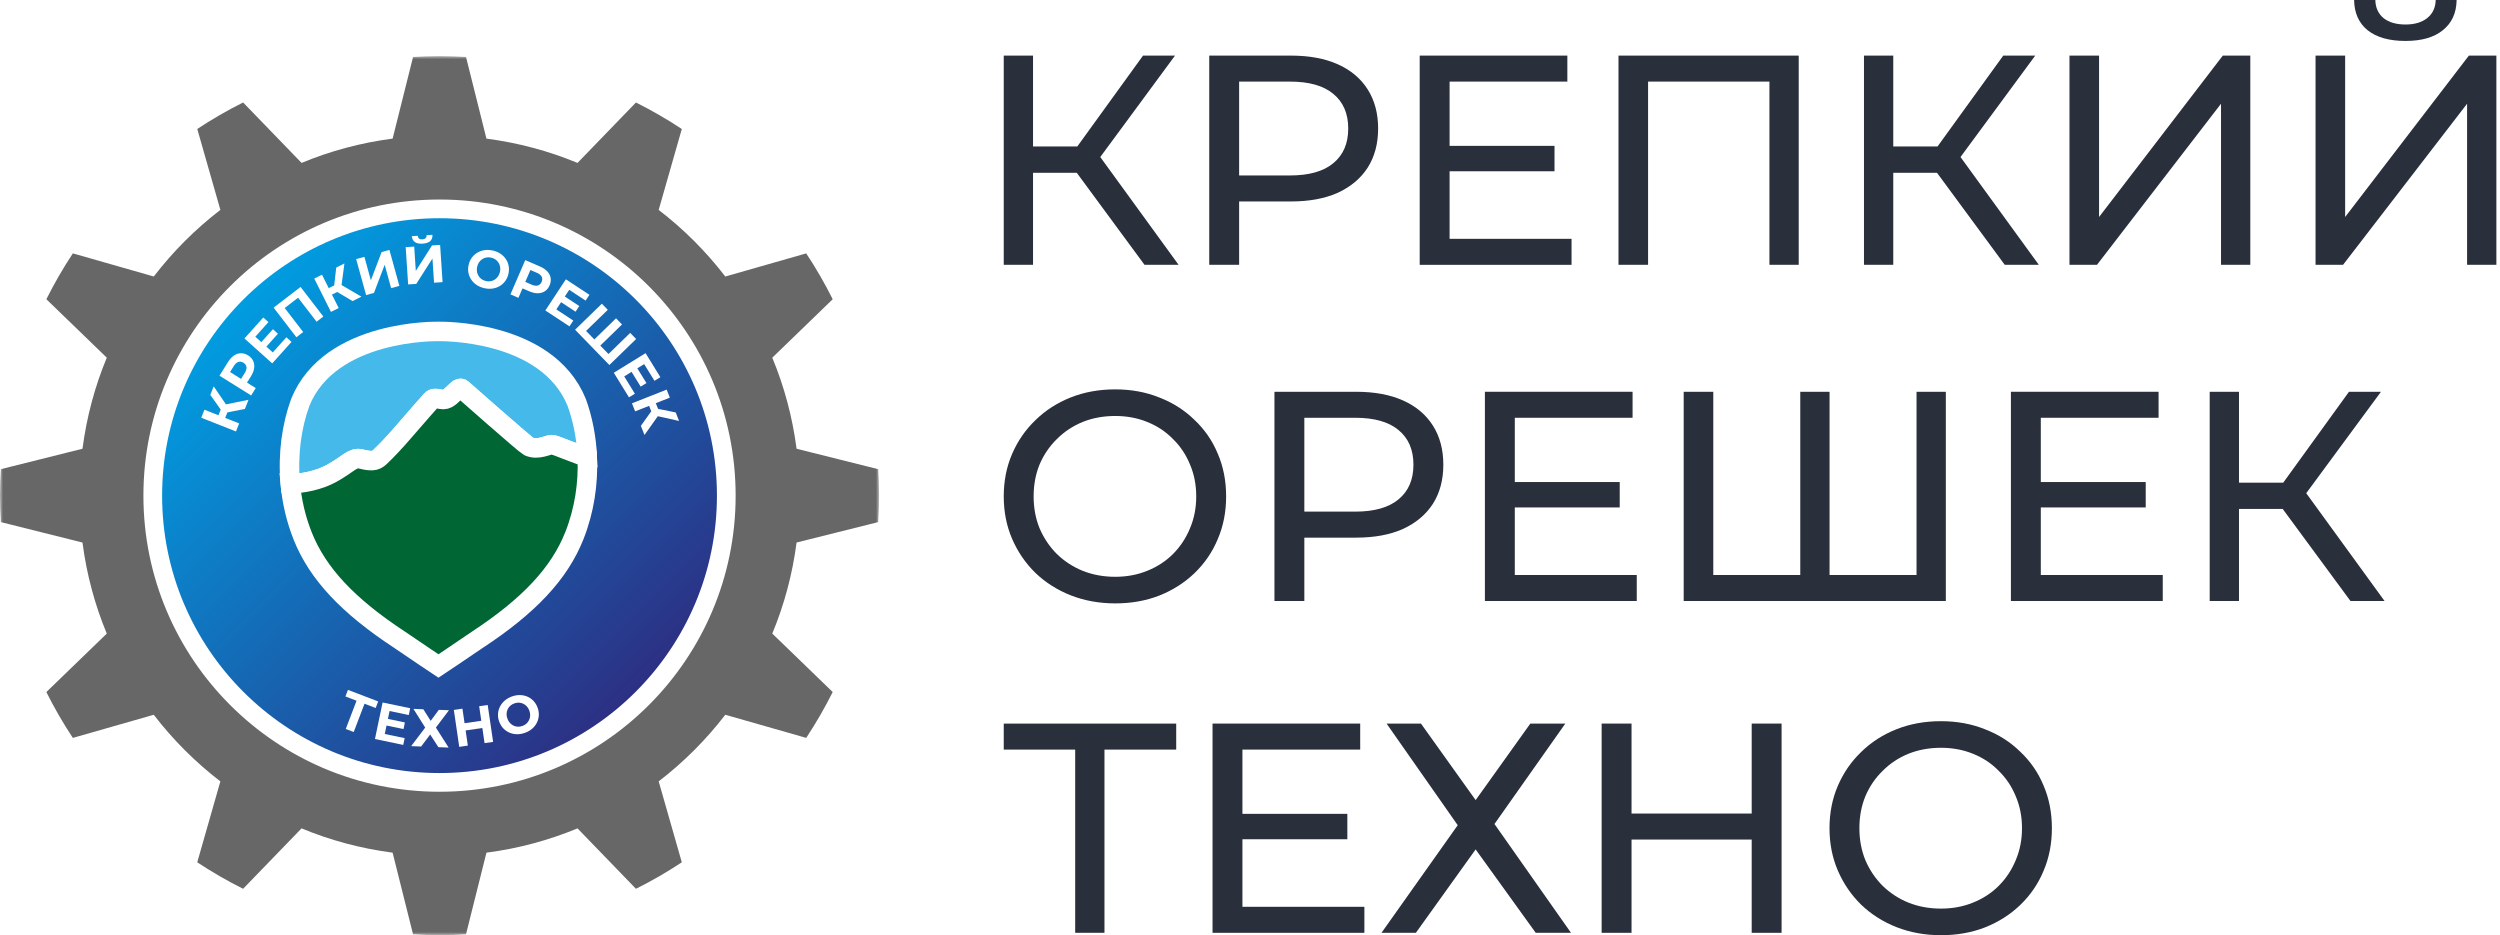 <?xml version="1.0" encoding="UTF-8"?> <svg xmlns="http://www.w3.org/2000/svg" width="401" height="150" viewBox="0 0 401 150" fill="none"><g clip-path="url(#clip0_306_148)"><path d="M371.413 42.479V8.918H376.159V34.808L396.008 8.918H400.419V42.479H395.721V16.637L375.824 42.479H371.413ZM385.844 6.568C383.223 6.568 381.194 5.993 379.755 4.842C378.349 3.692 377.63 2.078 377.598 0H381.002C381.034 1.247 381.481 2.221 382.344 2.925C383.207 3.596 384.374 3.931 385.844 3.931C387.283 3.931 388.433 3.596 389.296 2.925C390.191 2.221 390.655 1.247 390.687 0H394.043C394.011 2.078 393.276 3.692 391.837 4.842C390.431 5.993 388.433 6.568 385.844 6.568Z" fill="#292F3B"></path><path d="M331.943 42.479V8.918H336.689V34.808L356.538 8.918H360.949V42.479H356.251V16.637L336.354 42.479H331.943Z" fill="#292F3B"></path><path d="M321.563 42.479L309.385 25.938L313.268 23.541L327.029 42.479H321.563ZM298.981 42.479V8.918H303.68V42.479H298.981ZM302.241 27.712V23.493H313.125V27.712H302.241ZM313.7 26.226L309.289 25.555L321.323 8.918H326.453L313.7 26.226Z" fill="#292F3B"></path><path d="M259.605 42.479V8.918H288.515V42.479H283.817V11.842L284.967 13.089H263.153L264.351 11.842V42.479H259.605Z" fill="#292F3B"></path><path d="M232.083 23.397H249.343V27.472H232.083V23.397ZM232.514 38.308H252.076V42.479H227.72V8.918H251.404V13.089H232.514V38.308Z" fill="#292F3B"></path><path d="M193.962 42.479V8.918H207.051C209.991 8.918 212.5 9.381 214.578 10.308C216.656 11.235 218.254 12.578 219.373 14.335C220.491 16.093 221.051 18.187 221.051 20.616C221.051 23.045 220.491 25.139 219.373 26.897C218.254 28.623 216.656 29.965 214.578 30.924C212.5 31.851 209.991 32.315 207.051 32.315H196.599L198.756 30.061V42.479H193.962ZM198.756 30.541L196.599 28.143H206.907C209.975 28.143 212.293 27.488 213.859 26.178C215.457 24.867 216.256 23.013 216.256 20.616C216.256 18.219 215.457 16.365 213.859 15.055C212.293 13.744 209.975 13.089 206.907 13.089H196.599L198.756 10.692V30.541Z" fill="#292F3B"></path><path d="M183.582 42.479L171.404 25.938L175.287 23.541L189.048 42.479H183.582ZM161 42.479V8.918H165.699V42.479H161ZM164.26 27.712V23.493H175.144V27.712H164.26ZM175.719 26.226L171.308 25.555L183.342 8.918H188.472L175.719 26.226Z" fill="#292F3B"></path><path d="M377.017 96.401L364.839 79.86L368.723 77.463L382.483 96.401H377.017ZM354.435 96.401V62.84H359.134V96.401H354.435ZM357.696 81.634V77.415H368.579V81.634H357.696ZM369.154 80.148L364.743 79.476L376.777 62.84H381.908L369.154 80.148Z" fill="#292F3B"></path><path d="M326.913 77.319H344.173V81.394H326.913V77.319ZM327.345 92.23H346.906V96.401H322.55V62.84H346.235V67.011H327.345V92.23Z" fill="#292F3B"></path><path d="M289.865 92.23L288.763 93.476V62.84H293.461V93.476L292.263 92.23H308.612L307.413 93.476V62.84H312.112V96.401H270.064V62.84H274.811V93.476L273.612 92.23H289.865Z" fill="#292F3B"></path><path d="M242.542 77.319H259.802V81.394H242.542V77.319ZM242.974 92.23H262.535V96.401H238.179V62.84H261.864V67.011H242.974V92.23Z" fill="#292F3B"></path><path d="M204.421 96.401V62.84H217.51C220.451 62.84 222.96 63.303 225.038 64.23C227.115 65.157 228.713 66.499 229.832 68.257C230.951 70.015 231.51 72.109 231.51 74.538C231.51 76.967 230.951 79.061 229.832 80.819C228.713 82.545 227.115 83.887 225.038 84.846C222.96 85.773 220.451 86.237 217.51 86.237H207.058L209.216 83.983V96.401H204.421ZM209.216 84.463L207.058 82.065H217.366C220.435 82.065 222.752 81.41 224.318 80.1C225.917 78.789 226.716 76.935 226.716 74.538C226.716 72.141 225.917 70.287 224.318 68.977C222.752 67.666 220.435 67.011 217.366 67.011H207.058L209.216 64.614V84.463Z" fill="#292F3B"></path><path d="M178.883 96.784C176.326 96.784 173.945 96.353 171.74 95.49C169.566 94.627 167.68 93.428 166.082 91.894C164.484 90.328 163.237 88.506 162.342 86.428C161.447 84.35 161 82.081 161 79.62C161 77.159 161.447 74.889 162.342 72.812C163.237 70.734 164.484 68.928 166.082 67.394C167.68 65.828 169.566 64.613 171.74 63.75C173.913 62.887 176.294 62.456 178.883 62.456C181.44 62.456 183.79 62.887 185.931 63.75C188.105 64.581 189.99 65.78 191.589 67.346C193.219 68.88 194.465 70.686 195.328 72.764C196.223 74.841 196.671 77.127 196.671 79.62C196.671 82.113 196.223 84.398 195.328 86.476C194.465 88.554 193.219 90.376 191.589 91.942C189.99 93.476 188.105 94.674 185.931 95.537C183.79 96.369 181.44 96.784 178.883 96.784ZM178.883 92.517C180.737 92.517 182.447 92.197 184.013 91.558C185.612 90.919 186.986 90.024 188.137 88.873C189.319 87.691 190.23 86.316 190.869 84.75C191.541 83.184 191.876 81.474 191.876 79.62C191.876 77.766 191.541 76.056 190.869 74.49C190.23 72.924 189.319 71.565 188.137 70.415C186.986 69.232 185.612 68.321 184.013 67.682C182.447 67.043 180.737 66.723 178.883 66.723C176.998 66.723 175.256 67.043 173.657 67.682C172.091 68.321 170.717 69.232 169.534 70.415C168.352 71.565 167.425 72.924 166.753 74.49C166.114 76.056 165.794 77.766 165.794 79.62C165.794 81.474 166.114 83.184 166.753 84.75C167.425 86.316 168.352 87.691 169.534 88.873C170.717 90.024 172.091 90.919 173.657 91.558C175.256 92.197 176.998 92.517 178.883 92.517Z" fill="#292F3B"></path><path d="M311.336 150.006C308.779 150.006 306.397 149.575 304.192 148.712C302.018 147.849 300.132 146.65 298.534 145.116C296.936 143.55 295.69 141.728 294.795 139.65C293.9 137.573 293.452 135.303 293.452 132.842C293.452 130.381 293.9 128.111 294.795 126.034C295.69 123.956 296.936 122.15 298.534 120.616C300.132 119.05 302.018 117.835 304.192 116.972C306.365 116.109 308.747 115.678 311.336 115.678C313.893 115.678 316.242 116.109 318.383 116.972C320.557 117.803 322.443 119.002 324.041 120.568C325.671 122.102 326.918 123.908 327.781 125.986C328.675 128.064 329.123 130.349 329.123 132.842C329.123 135.335 328.675 137.62 327.781 139.698C326.918 141.776 325.671 143.598 324.041 145.164C322.443 146.698 320.557 147.897 318.383 148.76C316.242 149.591 313.893 150.006 311.336 150.006ZM311.336 145.739C313.189 145.739 314.899 145.419 316.466 144.78C318.064 144.141 319.438 143.246 320.589 142.095C321.771 140.913 322.682 139.538 323.322 137.972C323.993 136.406 324.329 134.696 324.329 132.842C324.329 130.988 323.993 129.278 323.322 127.712C322.682 126.146 321.771 124.787 320.589 123.637C319.438 122.454 318.064 121.543 316.466 120.904C314.899 120.265 313.189 119.945 311.336 119.945C309.45 119.945 307.708 120.265 306.11 120.904C304.543 121.543 303.169 122.454 301.986 123.637C300.804 124.787 299.877 126.146 299.206 127.712C298.566 129.278 298.247 130.988 298.247 132.842C298.247 134.696 298.566 136.406 299.206 137.972C299.877 139.538 300.804 140.913 301.986 142.095C303.169 143.246 304.543 144.141 306.11 144.78C307.708 145.419 309.45 145.739 311.336 145.739Z" fill="#292F3B"></path><path d="M280.972 116.061H285.766V149.623H280.972V116.061ZM261.698 149.623H256.903V116.061H261.698V149.623ZM281.403 134.664H261.218V130.493H281.403V134.664Z" fill="#292F3B"></path><path d="M222.406 116.061H227.92L236.693 128.335L245.467 116.061H251.077L239.714 132.171L251.988 149.623H246.33L236.693 136.246L227.104 149.623H221.591L233.817 132.363L222.406 116.061Z" fill="#292F3B"></path><path d="M198.854 130.541H216.114V134.616H198.854V130.541ZM199.286 145.451H218.847V149.623H194.491V116.061H218.176V120.233H199.286V145.451Z" fill="#292F3B"></path><path d="M172.459 149.623V118.986L173.657 120.233H161V116.061H188.664V120.233H176.007L177.157 118.986V149.623H172.459Z" fill="#292F3B"></path><mask id="mask0_306_148" style="mask-type:luminance" maskUnits="userSpaceOnUse" x="0" y="9" width="141" height="141"><path d="M141 9H0V150H141V9Z" fill="white"></path></mask><g mask="url(#mask0_306_148)"><path d="M140.863 83.75C140.946 82.345 141 80.928 141 79.503C141 78.078 140.946 76.661 140.863 75.255L127.771 71.98C127.106 66.872 125.784 61.972 123.874 57.374L133.566 47.998C132.294 45.456 130.878 42.999 129.316 40.644L116.337 44.353C113.256 40.342 109.664 36.75 105.653 33.669L109.362 20.69C107.007 19.131 104.55 17.714 102.007 16.44L92.632 26.132C88.034 24.222 83.134 22.902 78.025 22.235L74.75 9.14C73.345 9.057 71.928 9 70.503 9C69.078 9 67.661 9.054 66.255 9.14L62.977 22.232C57.869 22.896 52.969 24.219 48.371 26.129L38.996 16.437C36.453 17.709 33.996 19.128 31.641 20.687L35.35 33.666C31.339 36.747 27.747 40.339 24.666 44.35L11.687 40.641C10.128 42.996 8.711 45.453 7.437 47.996L17.129 57.371C15.219 61.969 13.899 66.869 13.232 71.977L0.14 75.253C0.054 76.658 0 78.075 0 79.5C0 80.925 0.054 82.342 0.14 83.747L13.229 87.023C13.894 92.131 15.216 97.031 17.126 101.629L7.434 111.004C8.706 113.547 10.125 116.004 11.684 118.359L24.663 114.65C27.744 118.661 31.336 122.253 35.347 125.334L31.638 138.313C33.993 139.872 36.45 141.289 38.993 142.563L48.368 132.871C52.966 134.781 57.866 136.101 62.974 136.768L66.253 149.86C67.658 149.943 69.075 150 70.5 150C71.925 150 73.342 149.946 74.747 149.86L78.025 136.768C83.134 136.104 88.034 134.781 92.632 132.871L102.007 142.563C104.55 141.292 107.007 139.872 109.362 138.313L105.653 125.331C109.664 122.25 113.256 118.658 116.337 114.647L129.316 118.356C130.875 116.001 132.292 113.544 133.566 111.002L123.874 101.626C125.784 97.028 127.106 92.128 127.771 87.02L140.863 83.745V83.75ZM70.5 125.357C45.176 125.357 24.646 104.827 24.646 79.503C24.646 54.178 45.176 33.646 70.5 33.646C95.824 33.646 116.354 54.176 116.354 79.5C116.354 104.824 95.824 125.354 70.5 125.354V125.357Z" fill="#676767"></path><path d="M70.499 125.497C95.903 125.497 116.497 104.903 116.497 79.5C116.497 54.097 95.903 33.503 70.499 33.503C45.096 33.503 24.503 54.097 24.503 79.5C24.503 104.903 45.096 125.497 70.499 125.497Z" fill="url(#paint0_linear_306_148)" stroke="white" stroke-width="3" stroke-miterlimit="10"></path><path d="M37.852 69.207L32.285 67.006L32.795 65.718L38.363 67.918L37.852 69.207ZM36.416 65.116L35.8 66.254L33.733 63.34L34.275 61.972L36.416 65.116ZM35.968 67.414L34.894 66.989L35.66 65.048L36.735 65.472L35.968 67.414ZM39.281 65.595L35.92 66.262L35.703 64.971L39.862 64.124L39.281 65.595Z" fill="white"></path><path d="M40.281 63.431L35.204 60.259L36.578 58.061C36.863 57.608 37.18 57.26 37.533 57.023C37.886 56.787 38.257 56.664 38.645 56.658C39.032 56.653 39.414 56.767 39.791 57.001C40.173 57.24 40.444 57.533 40.606 57.884C40.768 58.235 40.82 58.62 40.766 59.041C40.711 59.463 40.54 59.902 40.255 60.356L39.286 61.906L39.092 61.04L41.022 62.245L40.284 63.428L40.281 63.431ZM39.221 61.125L38.328 61.313L39.258 59.825C39.48 59.469 39.574 59.15 39.534 58.868C39.494 58.588 39.335 58.36 39.052 58.183C38.773 58.01 38.499 57.964 38.231 58.052C37.964 58.141 37.718 58.363 37.496 58.722L36.567 60.21L36.344 59.324L39.223 61.122L39.221 61.125Z" fill="white"></path><path d="M43.758 56.522L45.933 54.099L46.76 54.84L43.664 58.289L39.209 54.29L42.23 50.923L43.057 51.667L40.953 54.01L43.753 56.524L43.758 56.522ZM41.851 54.948L43.776 52.804L44.582 53.529L42.658 55.672L41.851 54.948Z" fill="white"></path><path d="M47.538 54.09L43.89 49.347L48.208 46.026L51.86 50.769L50.777 51.605L47.621 47.502L48.066 47.559L45.423 49.592L45.474 49.153L48.63 53.255L47.547 54.09H47.538Z" fill="white"></path><path d="M53.086 50.031L50.406 44.678L51.646 44.059L54.326 49.412L53.086 50.031ZM52.878 47.437L52.362 46.405L54.229 45.47L54.745 46.502L52.878 47.437ZM54.745 46.026L53.528 46.462L53.932 42.913L55.246 42.255L54.742 46.026H54.745ZM56.558 48.295L53.61 46.547L54.309 45.441L57.972 47.585L56.558 48.292V48.295Z" fill="white"></path><path d="M58.721 47.329L57.128 41.559L58.448 41.194L59.488 44.96L61.21 40.43L62.464 40.085L64.058 45.855L62.738 46.22L61.703 42.468L59.987 46.981L58.727 47.329H58.721Z" fill="white"></path><path d="M65.466 45.618L65.072 39.646L66.438 39.555L66.694 43.455L69.297 39.367L70.594 39.282L70.987 45.256L69.622 45.347L69.365 41.465L66.771 45.536L65.466 45.621V45.618ZM67.795 39.079C67.236 39.116 66.817 39.031 66.535 38.82C66.252 38.609 66.096 38.298 66.061 37.882L67.008 37.819C67.028 38.024 67.099 38.175 67.222 38.272C67.344 38.369 67.521 38.412 67.749 38.395C67.983 38.381 68.157 38.315 68.271 38.201C68.385 38.087 68.436 37.928 68.425 37.725L69.362 37.662C69.391 38.079 69.277 38.409 69.026 38.654C68.775 38.9 68.362 39.042 67.795 39.079Z" fill="white"></path><path d="M77.718 46.231C77.256 46.131 76.846 45.963 76.487 45.73C76.13 45.496 75.834 45.211 75.603 44.874C75.372 44.538 75.218 44.17 75.138 43.768C75.058 43.366 75.067 42.947 75.161 42.514C75.255 42.075 75.423 41.687 75.66 41.357C75.897 41.026 76.19 40.755 76.538 40.544C76.886 40.333 77.27 40.194 77.69 40.128C78.109 40.062 78.55 40.077 79.012 40.177C79.474 40.276 79.885 40.442 80.238 40.673C80.594 40.904 80.888 41.188 81.119 41.522C81.35 41.858 81.504 42.226 81.583 42.628C81.663 43.03 81.655 43.452 81.561 43.891C81.467 44.327 81.301 44.712 81.062 45.048C80.822 45.385 80.529 45.658 80.181 45.869C79.833 46.08 79.448 46.217 79.029 46.282C78.61 46.345 78.171 46.331 77.715 46.231H77.718ZM77.957 45.085C78.22 45.142 78.471 45.148 78.71 45.102C78.95 45.057 79.172 44.968 79.377 44.834C79.579 44.7 79.753 44.529 79.893 44.324C80.033 44.119 80.135 43.877 80.195 43.597C80.255 43.318 80.264 43.056 80.221 42.81C80.178 42.565 80.09 42.34 79.962 42.132C79.83 41.927 79.665 41.753 79.466 41.613C79.266 41.474 79.035 41.377 78.773 41.32C78.51 41.263 78.26 41.257 78.014 41.3C77.772 41.343 77.55 41.434 77.347 41.568C77.145 41.702 76.977 41.873 76.834 42.078C76.695 42.283 76.592 42.525 76.532 42.805C76.472 43.084 76.464 43.346 76.507 43.592C76.549 43.837 76.635 44.062 76.763 44.267C76.891 44.472 77.057 44.646 77.259 44.786C77.462 44.926 77.695 45.023 77.957 45.08V45.085Z" fill="white"></path><path d="M81.874 47.218L84.249 41.722L86.626 42.751C87.119 42.965 87.507 43.227 87.795 43.54C88.082 43.854 88.256 44.202 88.322 44.584C88.388 44.966 88.331 45.362 88.154 45.77C87.974 46.183 87.726 46.496 87.404 46.707C87.082 46.918 86.709 47.029 86.284 47.038C85.856 47.047 85.4 46.944 84.907 46.733L83.228 46.006L84.058 45.684L83.154 47.773L81.874 47.22V47.218ZM83.995 45.824L83.676 44.968L85.286 45.664C85.674 45.832 86.002 45.875 86.272 45.792C86.543 45.71 86.746 45.519 86.877 45.214C87.008 44.911 87.011 44.632 86.882 44.381C86.754 44.13 86.498 43.922 86.11 43.754L84.499 43.059L85.34 42.705L83.992 45.821L83.995 45.824Z" fill="white"></path><path d="M89.234 49.626L91.957 51.419L91.344 52.349L87.473 49.8L90.765 44.8L94.542 47.289L93.932 48.218L91.304 46.488L89.234 49.629V49.626ZM90.508 47.505L92.914 49.09L92.319 49.997L89.913 48.412L90.511 47.505H90.508Z" fill="white"></path><path d="M95.542 54.666L95.095 54.672L98.812 51.06L99.772 52.046L96.055 55.658L96.061 55.199L97.826 57.015L97.367 57.009L101.084 53.398L102.036 54.378L97.74 58.548L92.241 52.885L96.537 48.714L97.489 49.695L93.772 53.306L93.792 52.859L95.542 54.663V54.666Z" fill="white"></path><path d="M100.126 60.379L101.836 63.152L100.89 63.736L98.455 59.791L103.549 56.647L105.924 60.498L104.977 61.083L103.324 58.403L100.123 60.379H100.126ZM102.175 58.993L103.689 61.445L102.765 62.015L101.252 59.563L102.175 58.993Z" fill="white"></path><path d="M101.366 64.694L106.933 62.491L107.443 63.779L101.876 65.983L101.366 64.694ZM102.794 68.303L104.789 65.518L105.83 66.311L103.375 69.774L102.794 68.303ZM103.966 64.711L105.04 64.287L105.807 66.228L104.732 66.653L103.966 64.711ZM105.211 66.692L104.883 65.444L108.384 66.154L108.926 67.522L105.211 66.692Z" fill="white"></path><g filter="url(#filter0_d_306_148)"><path d="M93.501 73.072C92.429 72.673 90.559 71.977 90.249 71.846C89.482 71.533 88.276 71.056 87.954 71.056C87.39 71.056 85.77 72 84.351 71.325C83.852 71.085 73.978 62.368 73.978 62.368C73.761 62.203 73.505 62.314 73.299 62.496L72.074 63.625C71.64 63.99 71.141 64.096 70.717 64.001C69.956 63.802 69.463 63.819 69.223 64.101C69.223 64.101 66.871 66.741 64.85 69.101C63.622 70.535 62.228 72.011 61.35 72.841C60.737 73.42 60.349 73.847 58.223 73.288C56.957 72.958 56.276 74.092 53.648 75.543C51.678 76.629 48.944 77.174 47.222 77.105C46.812 72.553 47.445 68.126 48.785 64.46C53.457 52.993 70.312 53.417 70.312 53.417C70.312 53.417 87.17 52.993 91.842 64.46C92.78 67.032 93.37 69.971 93.501 73.069V73.072ZM93.501 73.072C92.429 72.673 90.559 71.977 90.249 71.846C89.482 71.533 88.276 71.056 87.954 71.056C87.39 71.056 85.77 72 84.351 71.325C83.852 71.085 73.978 62.368 73.978 62.368C73.761 62.203 73.505 62.314 73.299 62.496L72.074 63.625C71.64 63.99 71.141 64.096 70.717 64.001C69.956 63.802 69.463 63.819 69.223 64.101C69.223 64.101 66.871 66.741 64.85 69.101C63.622 70.535 62.228 72.011 61.35 72.841C60.737 73.42 60.349 73.847 58.223 73.288C56.957 72.958 56.276 74.092 53.648 75.543C51.678 76.629 48.944 77.174 47.222 77.105C47.468 79.825 48.086 82.59 49.152 85.267C51.478 91.116 56.196 96.161 64.297 101.478C67.179 103.459 70.312 105.537 70.312 105.537C70.312 105.537 73.448 103.462 76.329 101.478C84.431 96.161 89.146 91.116 91.475 85.267C93.071 81.25 93.664 77.034 93.498 73.069L93.501 73.072Z" fill="#35A8E0"></path><path d="M93.501 73.072C92.429 72.673 90.559 71.977 90.249 71.846C89.482 71.533 88.276 71.056 87.954 71.056C87.39 71.056 85.77 72 84.351 71.325C83.852 71.085 73.978 62.368 73.978 62.368C73.761 62.203 73.505 62.314 73.299 62.496L72.074 63.625C71.64 63.99 71.141 64.096 70.717 64.001C69.956 63.802 69.463 63.819 69.223 64.101C69.223 64.101 66.871 66.741 64.85 69.101C63.622 70.535 62.228 72.011 61.35 72.841C60.737 73.42 60.349 73.847 58.223 73.288C56.957 72.958 56.276 74.092 53.648 75.543C51.678 76.629 48.944 77.174 47.222 77.105M93.501 73.072V73.069C93.37 69.971 92.78 67.032 91.842 64.46C87.17 52.993 70.312 53.417 70.312 53.417C70.312 53.417 53.457 52.993 48.785 64.46C47.445 68.126 46.812 72.553 47.222 77.105M93.501 73.072L93.498 73.069C93.664 77.034 93.071 81.25 91.475 85.267C89.146 91.116 84.431 96.161 76.329 101.478C73.448 103.462 70.312 105.537 70.312 105.537C70.312 105.537 67.179 103.459 64.297 101.478C56.196 96.161 51.478 91.116 49.152 85.267C48.086 82.59 47.468 79.825 47.222 77.105" stroke="white" stroke-width="3.13" stroke-miterlimit="10"></path></g><path d="M94.203 73.397C93.097 72.987 91.173 72.268 90.853 72.137C90.064 71.815 88.824 71.325 88.49 71.325C87.909 71.325 86.241 72.294 84.782 71.598C84.269 71.353 74.104 62.377 74.104 62.377C73.878 62.206 73.616 62.322 73.405 62.508L72.145 63.668C71.698 64.044 71.188 64.153 70.749 64.056C69.965 63.85 69.457 63.867 69.212 64.158C69.212 64.158 66.789 66.878 64.708 69.306C63.443 70.783 62.006 72.302 61.102 73.157C60.472 73.753 60.073 74.192 57.884 73.619C56.581 73.277 55.88 74.449 53.175 75.942C51.148 77.06 48.332 77.621 46.559 77.55C46.137 72.864 46.789 68.306 48.166 64.532C52.975 52.725 70.332 53.164 70.332 53.164C70.332 53.164 87.689 52.725 92.498 64.532C93.462 67.177 94.072 70.207 94.206 73.397H94.203Z" fill="#44B9EA" stroke="white" stroke-width="3.13" stroke-miterlimit="10"></path><path d="M92.116 85.954C89.719 91.977 84.864 97.171 76.524 102.644C73.556 104.685 70.329 106.823 70.329 106.823C70.329 106.823 67.105 104.685 64.135 102.644C55.791 97.171 50.937 91.977 48.542 85.954C47.448 83.197 46.809 80.352 46.556 77.55C48.329 77.621 51.145 77.06 53.172 75.942C55.877 74.449 56.578 73.277 57.881 73.619C60.07 74.192 60.469 73.75 61.099 73.157C62.003 72.305 63.44 70.783 64.705 69.306C66.786 66.878 69.209 64.158 69.209 64.158C69.457 63.87 69.965 63.85 70.746 64.056C71.184 64.153 71.698 64.044 72.142 63.668L73.402 62.508C73.613 62.32 73.875 62.203 74.101 62.377C74.101 62.377 84.266 71.353 84.779 71.598C86.238 72.294 87.906 71.325 88.487 71.325C88.818 71.325 90.061 71.815 90.85 72.137C91.17 72.268 93.097 72.987 94.2 73.397C94.368 77.479 93.761 81.82 92.116 85.954Z" fill="#006633" stroke="white" stroke-width="3.13" stroke-miterlimit="10"></path><path d="M46.556 77.553C48.882 77.362 51.242 76.629 53.195 75.369C53.688 75.053 54.167 74.722 54.64 74.369C55.418 73.83 56.173 73.032 57.248 72.901C57.545 72.864 57.847 72.912 58.135 72.975C58.659 73.086 59.321 73.214 59.816 73.106C60.113 73.04 60.304 72.804 60.541 72.576C63.023 70.028 65.506 66.875 67.875 64.198L68.471 63.511C69.101 62.79 70.17 62.898 70.965 63.118C71.29 63.189 71.618 62.83 71.837 62.627L72.496 62.026C72.912 61.63 73.345 61.285 73.995 61.353C74.517 61.39 74.859 61.812 75.221 62.126C78.263 64.845 81.464 67.824 84.488 70.583L85.047 71.074C85.742 71.43 86.495 71.327 87.293 71.142C87.664 71.071 88.105 70.891 88.547 70.92C89.405 71.111 90.163 71.535 90.945 71.895C92.031 72.388 93.12 72.887 94.203 73.408C92.478 72.944 90.751 72.382 89.046 71.86C88.852 71.82 88.624 71.726 88.442 71.755C87.544 72.034 86.657 72.462 85.614 72.396C85.055 72.365 84.499 72.214 84.052 71.84C80.594 69.204 77.273 66.367 73.975 63.54C73.875 63.457 73.582 63.2 73.488 63.118C73.608 63.246 73.927 63.28 74.046 63.212L73.787 63.454L73.123 64.07C72.524 64.694 71.743 65.139 70.831 65.056C70.486 65.031 70.099 64.874 69.782 64.902C69.782 64.902 69.788 64.902 69.822 64.885C69.85 64.874 69.899 64.834 69.925 64.805L69.34 65.469C68.591 66.328 66.549 68.611 65.766 69.489C64.343 71.076 62.898 72.67 61.265 74.064C60.301 74.902 58.896 74.648 57.801 74.323C57.433 74.201 57.154 74.224 56.758 74.412C55.78 74.919 54.711 75.703 53.676 76.202C51.481 77.296 48.987 77.784 46.564 77.559L46.556 77.553Z" fill="white"></path><path d="M55.458 116.931L57.308 112.09L57.487 112.507L55.409 111.711L55.811 110.657L60.66 112.509L60.258 113.564L58.18 112.769L58.585 112.575L56.735 117.415L55.458 116.928V116.931Z" fill="white"></path><path d="M61.717 117.732L64.907 118.396L64.682 119.485L60.144 118.538L61.367 112.678L65.796 113.601L65.568 114.69L62.487 114.049L61.717 117.732ZM62.122 115.292L64.944 115.879L64.722 116.942L61.9 116.355L62.122 115.292Z" fill="white"></path><path d="M66.312 113.704L67.9 113.764L69.08 115.622L70.388 113.858L72.013 113.921L69.915 116.7L71.959 119.91L70.317 119.847L69 117.812L67.549 119.741L65.95 119.681L68.202 116.703L66.312 113.704Z" fill="white"></path><path d="M75.041 119.593L73.662 119.795L72.795 113.872L74.175 113.67L75.041 119.593ZM77.47 116.757L74.576 117.179L74.408 116.018L77.302 115.597L77.47 116.757ZM76.857 113.276L78.228 113.077L79.095 119L77.724 119.2L76.857 113.276Z" fill="white"></path><path d="M84.206 117.544C83.761 117.703 83.325 117.78 82.898 117.769C82.47 117.757 82.071 117.672 81.698 117.509C81.324 117.347 80.996 117.116 80.717 116.817C80.438 116.517 80.221 116.158 80.07 115.739C79.916 115.314 79.853 114.901 79.882 114.493C79.907 114.086 80.013 113.701 80.198 113.339C80.383 112.977 80.634 112.655 80.956 112.376C81.276 112.096 81.66 111.877 82.105 111.717C82.55 111.557 82.986 111.48 83.408 111.489C83.833 111.498 84.232 111.583 84.605 111.746C84.978 111.908 85.306 112.139 85.586 112.438C85.865 112.738 86.082 113.1 86.236 113.521C86.387 113.94 86.449 114.354 86.424 114.767C86.398 115.18 86.295 115.565 86.11 115.93C85.925 116.295 85.674 116.614 85.352 116.891C85.03 117.167 84.651 117.384 84.209 117.544H84.206ZM83.801 116.443C84.052 116.352 84.269 116.224 84.448 116.061C84.628 115.896 84.767 115.702 84.87 115.483C84.973 115.26 85.027 115.027 85.038 114.776C85.05 114.528 85.004 114.268 84.91 114C84.813 113.732 84.682 113.504 84.514 113.319C84.349 113.134 84.155 112.988 83.935 112.883C83.716 112.777 83.485 112.718 83.24 112.706C82.995 112.695 82.749 112.732 82.496 112.823C82.242 112.914 82.025 113.043 81.843 113.208C81.66 113.373 81.518 113.567 81.421 113.787C81.321 114.006 81.267 114.243 81.256 114.491C81.244 114.739 81.29 114.998 81.387 115.266C81.484 115.534 81.615 115.762 81.78 115.947C81.948 116.133 82.139 116.278 82.356 116.386C82.573 116.495 82.806 116.552 83.052 116.563C83.299 116.574 83.547 116.534 83.798 116.443H83.801Z" fill="white"></path></g></g><defs><filter id="filter0_d_306_148" x="-7.787" y="-1.47" width="156.197" height="162.204" filterUnits="userSpaceOnUse" color-interpolation-filters="sRGB"><feFlood flood-opacity="0" result="BackgroundImageFix"></feFlood><feColorMatrix in="SourceAlpha" type="matrix" values="0 0 0 0 0 0 0 0 0 0 0 0 0 0 0 0 0 0 127 0" result="hardAlpha"></feColorMatrix><feOffset></feOffset><feGaussianBlur stdDeviation="26.66"></feGaussianBlur><feColorMatrix type="matrix" values="0 0 0 0 1 0 0 0 0 1 0 0 0 0 1 0 0 0 0.8 0"></feColorMatrix><feBlend mode="normal" in2="BackgroundImageFix" result="effect1_dropShadow_306_148"></feBlend><feBlend mode="normal" in="SourceGraphic" in2="effect1_dropShadow_306_148" result="shape"></feBlend></filter><linearGradient id="paint0_linear_306_148" x1="37.975" y1="46.975" x2="103.025" y2="112.025" gradientUnits="userSpaceOnUse"><stop stop-color="#009EE2"></stop><stop offset="1" stop-color="#2D2E82"></stop></linearGradient><clipPath id="clip0_306_148"><rect width="401" height="150" fill="white"></rect></clipPath></defs></svg> 